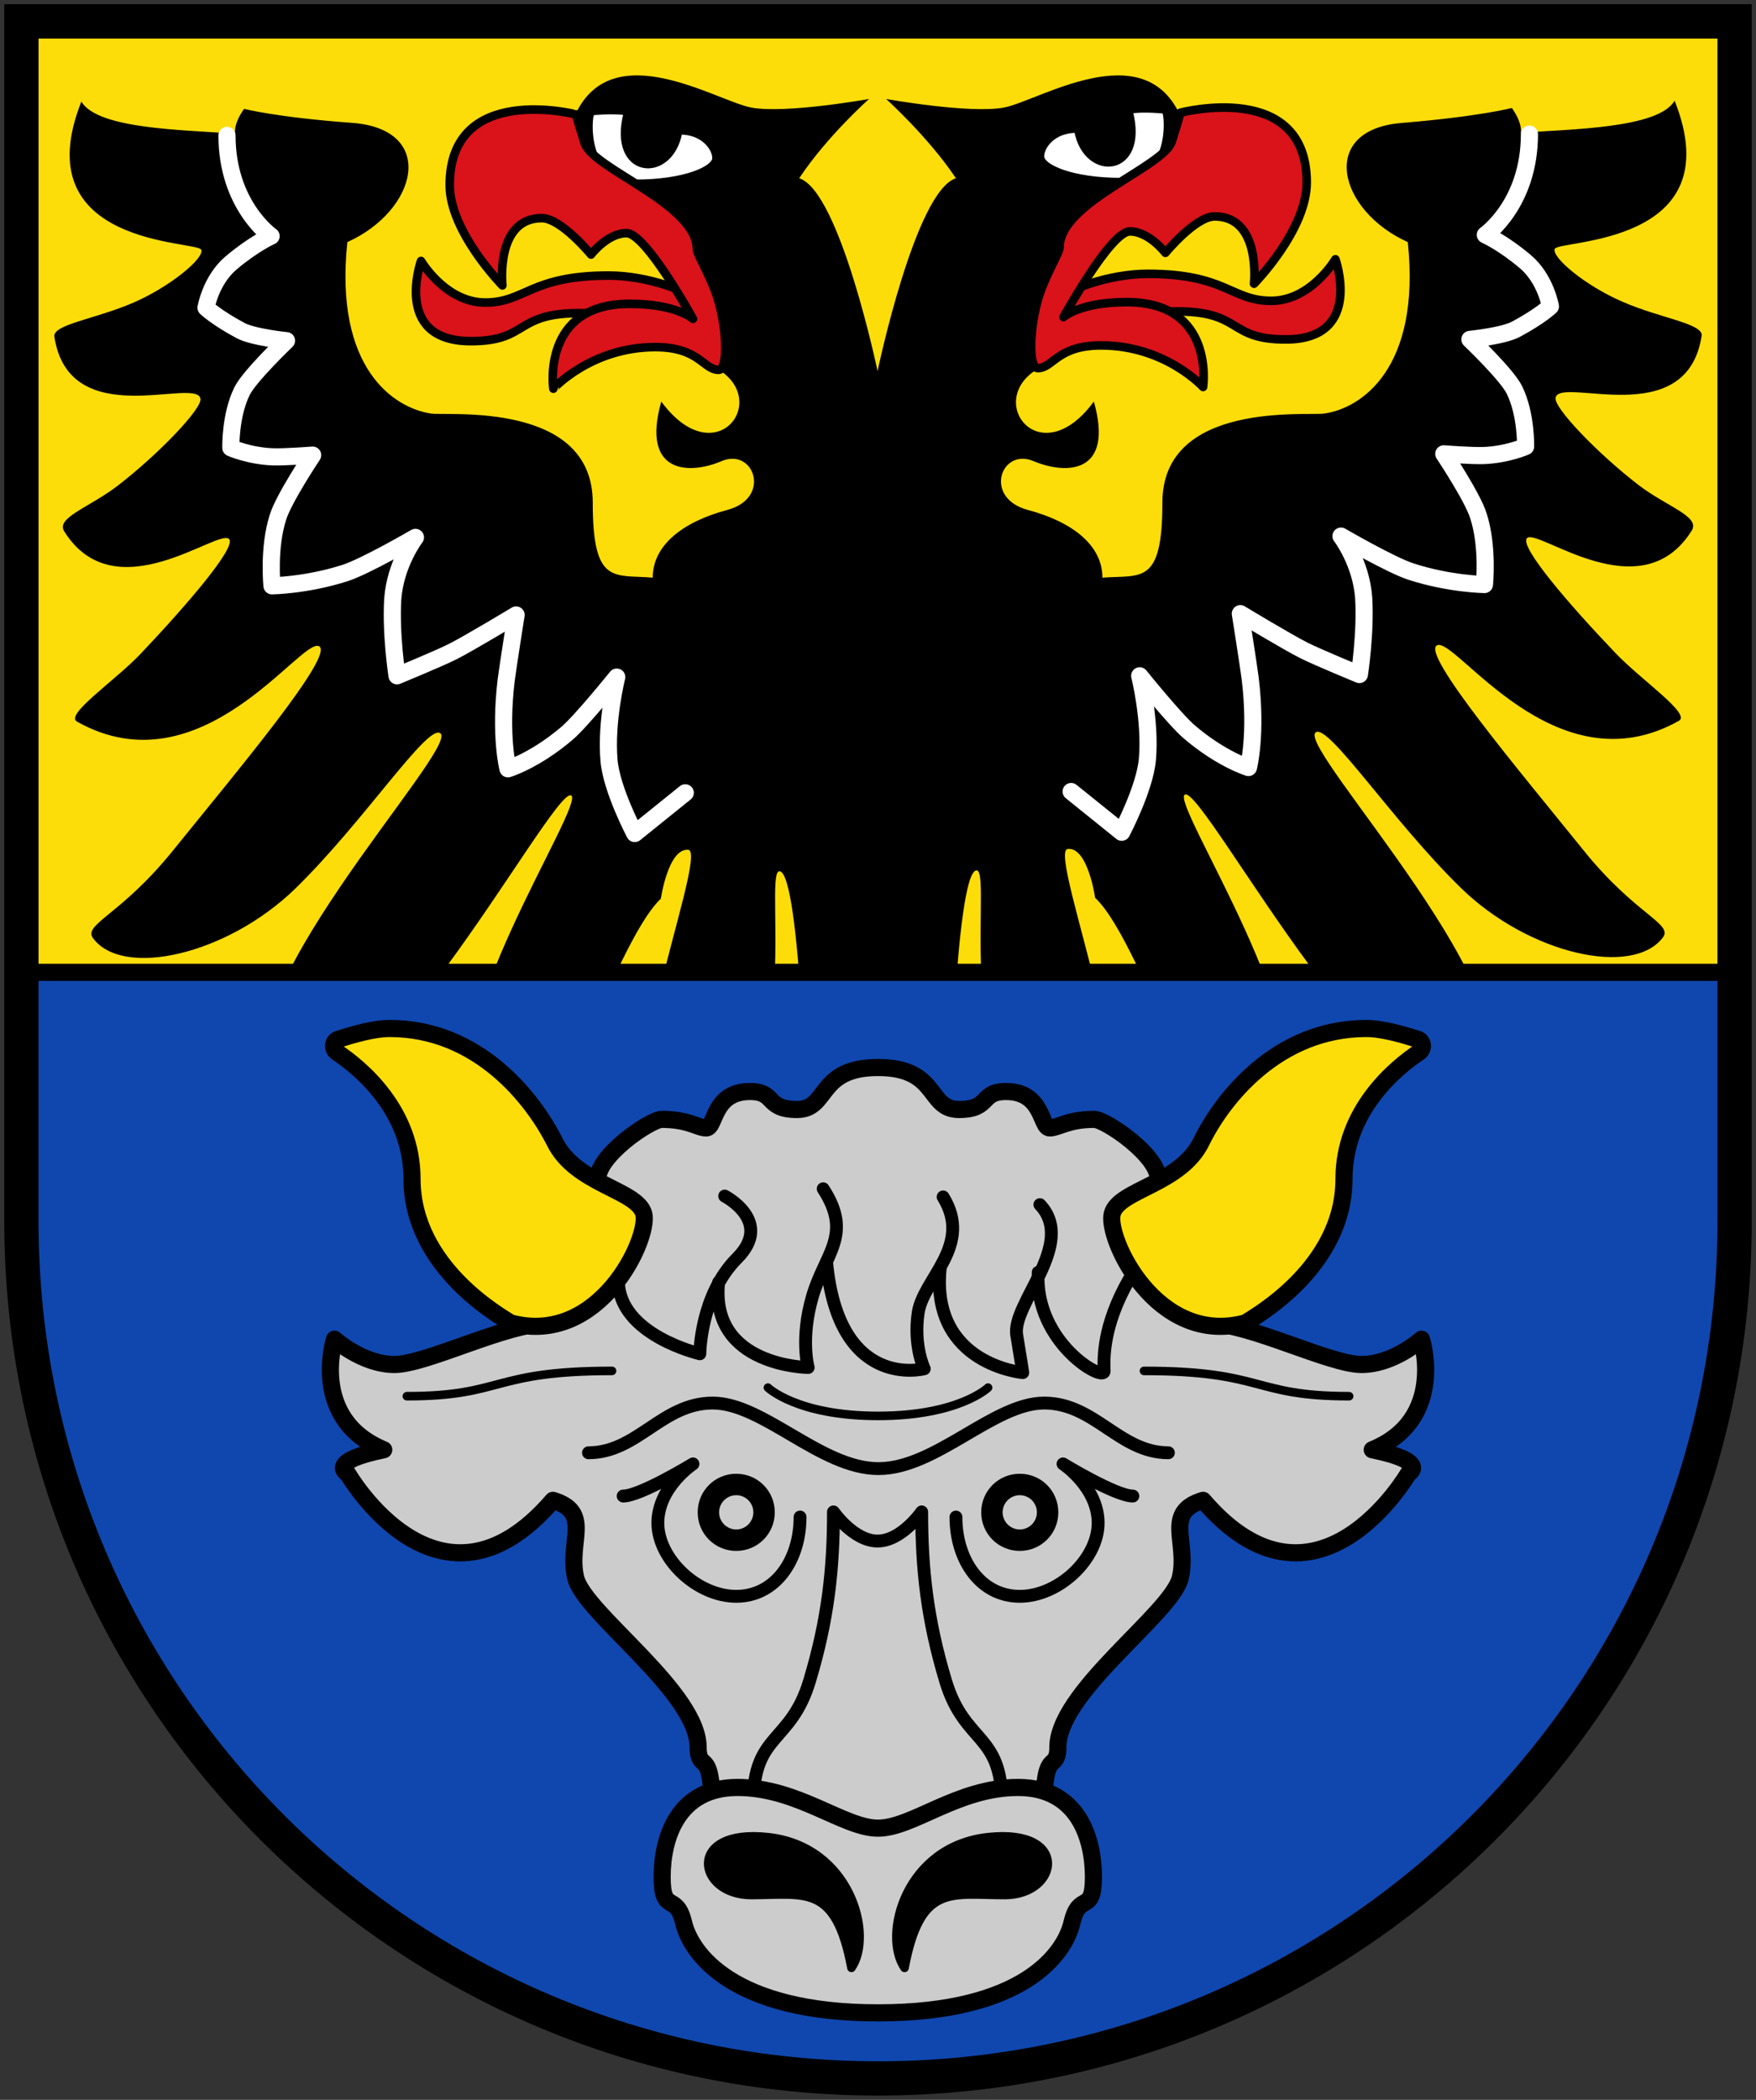 <?xml version="1.0" encoding="utf-8"?>
<!-- Generator: Adobe Illustrator 19.2.1, SVG Export Plug-In . SVG Version: 6.00 Build 0)  -->
<svg version="1.1" id="Layer_1" xmlns="http://www.w3.org/2000/svg" xmlns:xlink="http://www.w3.org/1999/xlink" x="0px" y="0px"
	 viewBox="0 0 410 490" style="enable-background:new 0 0 410 490;" xml:space="preserve">
<rect x="0" y="0" width="410" height="490" fill="#333333" stroke="none"/>
<style type="text/css">
	.st0{fill:#FCDD09;stroke:#000000;stroke-width:4;stroke-linecap:round;stroke-linejoin:round;}
	.st1{fill:#FFFFFF;stroke:#000000;stroke-linecap:round;stroke-linejoin:round;stroke-miterlimit:10;}
	.st2{fill:#DA121A;stroke:#000000;stroke-width:2;stroke-linecap:round;stroke-linejoin:round;stroke-miterlimit:10;}
	.st3{fill:none;stroke:#FFFFFF;stroke-width:4;stroke-linecap:round;stroke-linejoin:round;stroke-miterlimit:10;}
	.st4{fill:#0F47AF;stroke:#000000;stroke-width:4;stroke-linecap:round;stroke-linejoin:round;}
	.st5{fill:#CCCCCC;stroke:#000000;stroke-width:4;stroke-linecap:round;stroke-linejoin:round;stroke-miterlimit:10;}
	.st6{fill:none;stroke:#000000;stroke-width:3;stroke-linecap:round;stroke-linejoin:round;stroke-miterlimit:10;}
	.st7{stroke:#000000;stroke-width:2;stroke-linecap:round;stroke-linejoin:round;stroke-miterlimit:10;}
	.st8{fill:none;stroke:#000000;stroke-width:2;stroke-linecap:round;stroke-linejoin:round;stroke-miterlimit:10;}
	.st9{fill:#FCDD09;stroke:#000000;stroke-width:4;stroke-linecap:round;stroke-linejoin:round;stroke-miterlimit:10;}
	.st10{fill:none;stroke:#000000;stroke-width:8;}
</style>
<g>
	<rect x="5" y="5" class="st0" width="400" height="241.9"/>
	<g>
		<path d="M221.5,265.9c0,0,1.5-62.5,6.5-62.8c4.3-0.3-8.7,62.8,26.3,62.8c17.1,0-10.1-67.3-5-67.8c4.7-0.5,6.4,11.4,6.4,11.4
			c12.1,11.5,24.4,64.5,41.5,47.4c13.5-13.5-24.4-70.1-20.5-71.5c4.6-1.7,50.2,85.9,68.6,67.2c16.3-16.7-42.8-78.3-38.1-81.7
			c3-2.1,17.8,20.6,33.9,36.3c15.9,15.5,40.2,20.9,47.2,11.5c2.3-3.2-6.5-5.3-18.5-20.2c-15.2-18.8-38-45.9-34.3-47.9
			c4.2-2.3,27.5,33.9,56.5,17.6c2.9-1.6-8.8-9.5-14.8-15.8c-11-11.5-22.4-24.8-20.7-26.8c2.4-2.6,26.6,17.3,38.5-1.8
			c2-3.3-5.7-5.5-12.4-10.6c-9.5-7.3-19.9-18.1-19.4-20.4c1.1-5.1,30.6,8.1,34.1-14.4c0.5-2.9-9.6-4.1-18.5-8
			c-8.6-3.7-16.5-10.3-15.8-12.3c0.7-2.2,41.5-0.6,28-34.6c-3.8,6.5-24.2,6.6-35.9,7.5c0,0,0.5-2.1-2.1-5.8c0,0-7.6,2-25.8,3.5
			c-19.4,1.6-14.9,20.4,1.5,27.8c3.1,29.5-10.9,38.8-19.5,40c-3.9,0.6-37.8-3-37.8,20.8c0,19.4-5,16.8-14,17.5
			c0-7.5-6.9-13-17.4-15.8s-6.3-14.6,1.3-11.4s18.9,3.1,14.1-13.9c-12.5,17-25.5,0-13.3-7.5c2.1-1.3,0.3-9.6,2.5-13.8
			c19-35.3,36.6-33.3,30.8-45.8c-8.8-18.5-33-3-41-1.5s-27.5-2-27.5-2s9.8,8.8,16.3,18.5c-9.5,3-18.3,45-18.3,45s-8.8-42-18.3-45
			c6.5-9.8,16.3-18.5,16.3-18.5s-19.5,3.5-27.5,2s-32.3-17-41,1.5c-5.9,12.5,11.8,10.5,30.8,45.8c2.2,4.1,0.4,12.5,2.5,13.8
			c12.3,7.5-0.8,24.5-13.3,7.5c-4.8,17,6.6,17.1,14.1,13.9s11.8,8.6,1.3,11.4s-17.4,8.3-17.4,15.8c-9-0.8-14,1.9-14-17.5
			c0-23.8-33.9-20.2-37.8-20.8C92,95.2,78,86,81.1,56.5c16.4-7.4,20.9-26.1,1.5-27.8c-18-1.3-25.6-3.3-25.6-3.3
			c-2.6,3.6-2.1,5.8-2.1,5.8c-11.7-0.9-32.1-1-35.9-7.5c-13.5,34,27.3,32.4,28,34.6c0.7,2-7.3,8.6-15.8,12.3c-9,3.9-19,5.1-18.5,8
			c3.5,22.5,33,9.3,34.1,14.4c0.5,2.3-9.9,13.1-19.4,20.4C20.7,118.5,13,120.8,15,124c11.9,19,36.1-0.9,38.5,1.8
			c1.7,1.9-9.7,15.2-20.7,26.8c-6,6.3-17.8,14.2-14.8,15.8c29,16.3,52.3-19.8,56.5-17.6c3.7,2-19.1,29.1-34.3,47.9
			c-12,14.8-20.8,17-18.5,20.2c6.9,9.4,31.2,4,47.2-11.5c16.1-15.7,30.9-38.5,33.9-36.3c4.8,3.3-54.4,65-38.1,81.7
			c18.4,18.8,64-68.8,68.6-67.2c3.9,1.4-34,58-20.5,71.5c17.1,17.1,29.4-35.8,41.5-47.4c0,0,1.7-11.8,6.4-11.4
			c5.1,0.5-22.1,67.8-5,67.8c35,0,22-63,26.3-62.8c5,0.3,6.5,62.8,6.5,62.8"/>
		<g>
			<path class="st1" d="M138.3,26.4c-0.8,1.2-1.7,16,10,16s18.5-3.2,18.5-5.5s-2.7-6-8-6c-2.2,11.8-16.6,10.4-12.7-4.5
				C143.2,25.9,138.3,26.4,138.3,26.4z"/>
			<g>
				<path class="st2" d="M98.3,60.9c0,0-6.5,18.3,11,18.7c17.5,0.3,7.8-10,40-5.3s11-10-7.2-10s-19.5,6.3-28.8,6.3
					S98.3,60.9,98.3,60.9z"/>
				<path class="st2" d="M117.3,66.6c0,0-1.7-15.7,9.2-15.7c4.5,0,11.5,8.5,11.5,8.5s3.8-5,8.3-5s15.5,20,15.5,20s-3.8-3.5-14.8-3.5
					c-20.7,0-17.8,19.8-17.8,19.8S138,81,153,81c10.3,0,11.2,5.3,14.8,5.3c2,0,2.1-8,0.1-15.5c-1.6-5.9-5.2-11.3-5.2-12.7
					c0-10.5-24.3-18.7-26.2-24.7s-2-6.7-2-6.7S105,19.1,105,43.2C105,54.1,117.3,66.6,117.3,66.6z"/>
			</g>
		</g>
		<g>
			<path class="st1" d="M271.8,26c0.8,1.2,1.7,16-10,16c-11.7,0-18.5-3.2-18.5-5.5s2.7-6,8-6c2.2,11.8,16.6,10.4,12.7-4.5
				C267,25.5,271.8,26,271.8,26z"/>
			<g>
				<path class="st2" d="M311.8,60.5c0,0,6.5,18.3-11,18.7c-17.5,0.3-7.8-10-40-5.3s-11-10,7.2-10s19.5,6.3,28.8,6.3
					C306.1,70.2,311.8,60.5,311.8,60.5z"/>
				<path class="st2" d="M292.8,66.2c0,0,1.7-15.7-9.2-15.7c-4.5,0-11.5,8.5-11.5,8.5s-3.8-5-8.3-5s-15.5,20-15.5,20
					s3.8-3.5,14.8-3.5c20.7,0,17.8,19.8,17.8,19.8s-8.8-9.7-23.8-9.7c-10.3,0-11.2,5.3-14.8,5.3c-2,0-2.1-8-0.1-15.5
					c1.6-5.9,5.2-11.3,5.2-12.7c0-10.5,24.3-18.7,26.2-24.7s2-6.7,2-6.7s29.5-7.8,29.5,16.3C305.1,53.7,292.8,66.2,292.8,66.2z"/>
			</g>
		</g>
		<g>
			<path class="st3" d="M53,31.6c0,16.3,10.3,23.5,10.3,23.5s-4.1,1.8-9.4,6.3c-4.7,4-5.8,10.4-5.8,10.4s2.4,2.3,8,5.3
				c2.9,1.6,10.8,2.4,10.8,2.4s-8.7,8.3-10.4,11.8c-2.8,5.7-2.6,13.2-2.6,13.2s4.3,1.9,9.8,2.1c2.8,0.1,9.3-0.4,9.3-0.4
				s-6.8,10.2-8.1,14.5c-2.3,7.1-1.4,16-1.4,16s8.1-0.1,17.1-3c4.7-1.5,16.4-8.3,16.4-8.3s-4.7,6.1-5.3,14.4c-0.5,8.3,1,17.9,1,17.9
				s9.7-4,12.9-5.6c3.8-1.9,14.9-8.6,14.9-8.6s-1.8,11.3-2.3,15.1c-1.6,13.1,0.4,20.8,0.4,20.8s6.3-1.9,13.8-8.3
				c3.3-2.8,11.6-13.1,11.6-13.1s-2.6,10.3-1.8,19.5c0.6,6.8,6,17,6,17L160,185"/>
			<path class="st3" d="M357.1,31.3c0,16.3-10.3,23.5-10.3,23.5s4.1,1.8,9.4,6.3c4.7,4,5.8,10.4,5.8,10.4s-2.4,2.3-8,5.3
				c-2.9,1.6-10.8,2.4-10.8,2.4s8.7,8.3,10.4,11.8c2.8,5.7,2.6,13.2,2.6,13.2s-4.3,1.9-9.8,2.1c-2.8,0.1-9.3-0.4-9.3-0.4
				s6.8,10.2,8.1,14.5c2.3,7.1,1.4,16,1.4,16s-8.1-0.1-17.1-3c-4.7-1.5-16.4-8.3-16.4-8.3s4.7,6.1,5.3,14.4c0.5,8.3-1,17.9-1,17.9
				s-9.7-4-12.9-5.6c-3.8-1.9-14.9-8.6-14.9-8.6s1.8,11.3,2.3,15.1c1.6,13.1-0.4,20.8-0.4,20.8s-6.3-1.9-13.8-8.3
				c-3.3-2.8-11.6-13.1-11.6-13.1s2.6,10.3,1.8,19.5c-0.6,6.8-6,17-6,17l-11.8-9.5"/>
		</g>
	</g>
</g>
<g>
	<path class="st4" d="M5,226.9V285c0,110.5,89.5,200,200,200s200-89.5,200-200v-58.1H5z"/>
	<g>
		<g>
			<path class="st5" d="M205,446.4c0,0,38.2-21.1,38.9-29.2c0.6-8.1,2.8-4.4,3.1-9c-0.6-13.1,26.7-31.7,28.6-40.1s-4-15.2,5.3-18
				c26.4,30.8,47.9-6.2,47.9-6.2s5.3-2.8-8.4-5.6c17.4-7.1,11.5-25.8,11.5-25.8s-6.5,5.9-14,5.9s-26.1-9.6-35.7-9.6
				s-12.4-27.7-11.8-33.3c0.6-5.6-12.3-14.3-14.9-14.3c-6.2,0-8.4,2-10.4,2c-2.2,0-1.5-8.5-10.2-8.5c-6.2,0-3.5,4.2-11,4.2
				s-4.6-9.8-18.9-9.8s-11.4,9.8-18.9,9.8s-4.8-4.2-11-4.2c-8.7,0-8,8.5-10.2,8.5c-2,0-4.1-2-10.4-2c-2.6,0-15.5,8.7-14.9,14.3
				c0.6,5.6-2.2,33.3-11.8,33.3s-28.3,9.6-35.7,9.6c-7.5,0-14-5.9-14-5.9s-5.9,18.6,11.5,25.8c-13.7,2.8-8.4,5.6-8.4,5.6
				s21.4,37,47.9,6.2c9.3,2.8,3.4,9.6,5.3,18c1.9,8.4,29.2,27,28.6,40.1c0.3,4.7,2.5,0.9,3.1,9C166.8,425.3,205,446.4,205,446.4z"/>
			<path class="st6" d="M233.9,420.6c0-16.2-8.7-13.7-13.1-28.3c-4.4-14.6-5.6-26.4-5.6-39.5c0,0-4.7,6.8-10.3,6.8
				s-10.3-6.8-10.3-6.8c0,13.1-1.2,24.9-5.6,39.5c-4.4,14.6-13.1,12.1-13.1,28.3"/>
			<g>
				<path class="st5" d="M205,426.6c8.1,0,18.6-9.5,32.7-9.5s17.6,12,17.6,20.9s-3.3,3.3-5,10.6S239,469.7,205,469.7
					s-43.7-13.9-45.4-21.1s-5-1.7-5-10.6s3.5-20.9,17.6-20.9S197,426.6,205,426.6z"/>
				<g>
					<path class="st7" d="M198.8,459.2c5.3-7.6-0.2-28.4-19.5-30.5s-16.6,13.5-3.9,13.5C188,442.2,195.1,439.5,198.8,459.2z"/>
					<path class="st7" d="M211.2,459.2c-5.3-7.6,0.2-28.4,19.5-30.5s16.6,13.5,3.9,13.5C222,442.2,214.9,439.5,211.2,459.2z"/>
				</g>
			</g>
		</g>
		<g>
			<path class="st8" d="M95,325.8c22.7,0,19.6-5.9,47.9-5.9"/>
			<path class="st6" d="M272.8,339c-11.4,0-17.2-11.6-29-11.6s-25.3,15.3-38.7,15.3s-26.9-15.3-38.7-15.3s-17.6,11.6-29,11.6"/>
			<path class="st8" d="M230.7,323.8c0,0-6.8,6.6-25.7,6.6s-25.7-6.6-25.7-6.6"/>
			<path class="st8" d="M315,325.8c-22.7,0-19.6-5.9-47.9-5.9"/>
		</g>
		<g>
			<path class="st6" d="M145.5,349.1c4,0,16.3-7.5,16.3-7.5s-8.2,5.4-8.2,13.8s9.2,17.1,18.3,17.1s14.9-8.4,14.9-18.5"/>
			<path class="st6" d="M264.5,349.1c-4,0-16.3-7.5-16.3-7.5s8.2,5.4,8.2,13.8s-9.2,17.1-18.3,17.1s-14.9-8.4-14.9-18.5"/>
			<g>
				<path d="M238.1,343.9c-5,0-9,4-9,9c0,5,4,9,9,9c5,0,9-4,9-9C247.1,347.9,243.1,343.9,238.1,343.9z M238.1,356.9
					c-2.2,0-4-1.8-4-4c0-2.2,1.8-4,4-4c2.2,0,4,1.8,4,4C242.1,355.1,240.3,356.9,238.1,356.9z"/>
				<path d="M171.9,343.9c-5,0-9,4-9,9c0,5,4,9,9,9c5,0,9-4,9-9C180.9,347.9,176.9,343.9,171.9,343.9z M171.9,356.9
					c-2.2,0-4-1.8-4-4c0-2.2,1.8-4,4-4c2.2,0,4,1.8,4,4C175.9,355.1,174.1,356.9,171.9,356.9z"/>
			</g>
		</g>
		<g>
			<path class="st9" d="M79,242.5c-1.3,0.4-1.5,2.2-0.4,3c5.7,3.8,17.6,13.7,17.6,29.6c0,20.8,21.1,32.3,23,33.6
				c20.8,5.6,32.6-19.9,31.1-25.5c-1.6-5.6-15.9-6.8-20.8-16.8c-5-9.9-17.7-26.4-38.5-26.4C87.1,240,82.2,241.5,79,242.5z"/>
			<path class="st9" d="M331,242.5c1.3,0.4,1.5,2.2,0.4,3c-5.7,3.8-17.6,13.7-17.6,29.6c0,20.8-21.1,32.3-23,33.6
				c-20.8,5.6-32.6-19.9-31.1-25.5s15.9-6.8,20.8-16.8S298.2,240,319,240C322.9,240,327.8,241.5,331,242.5z"/>
		</g>
		<g>
			<path class="st6" d="M144.4,298.8c0,12.7,19,17.1,19,17.1s0.1-13.7,8.7-22.3c8.6-8.6-2.9-14.5-2.9-14.5"/>
			<path class="st6" d="M192.2,277.4c7,10.8,0.4,15.1-2.5,25.1c-2.9,9.9-1,16.6-1,16.6s-23-0.2-20.9-19.9"/>
			<path class="st6" d="M220.2,279.3c7,11.3-4.5,19-5.8,26.9c-1.2,7.9,1.4,13.2,1.4,13.2s-20,5.3-22.8-24.9"/>
			<path class="st6" d="M242.8,281.1c8.7,9.2-6.7,23.2-5.4,30.5c1.2,7.3,1.4,8.7,1.4,8.7s-21.4-1.9-19.3-24.1"/>
			<path class="st6" d="M263.6,298.6c-6.2,10.9-5.9,18.5-5.8,21.3c0.2,2.8-16.3-6.5-15.4-23"/>
		</g>
	</g>
</g>
<path class="st10" d="M5,5v280c0,110.5,89.5,200,200,200s200-89.5,200-200V5H5z"/>
</svg>

